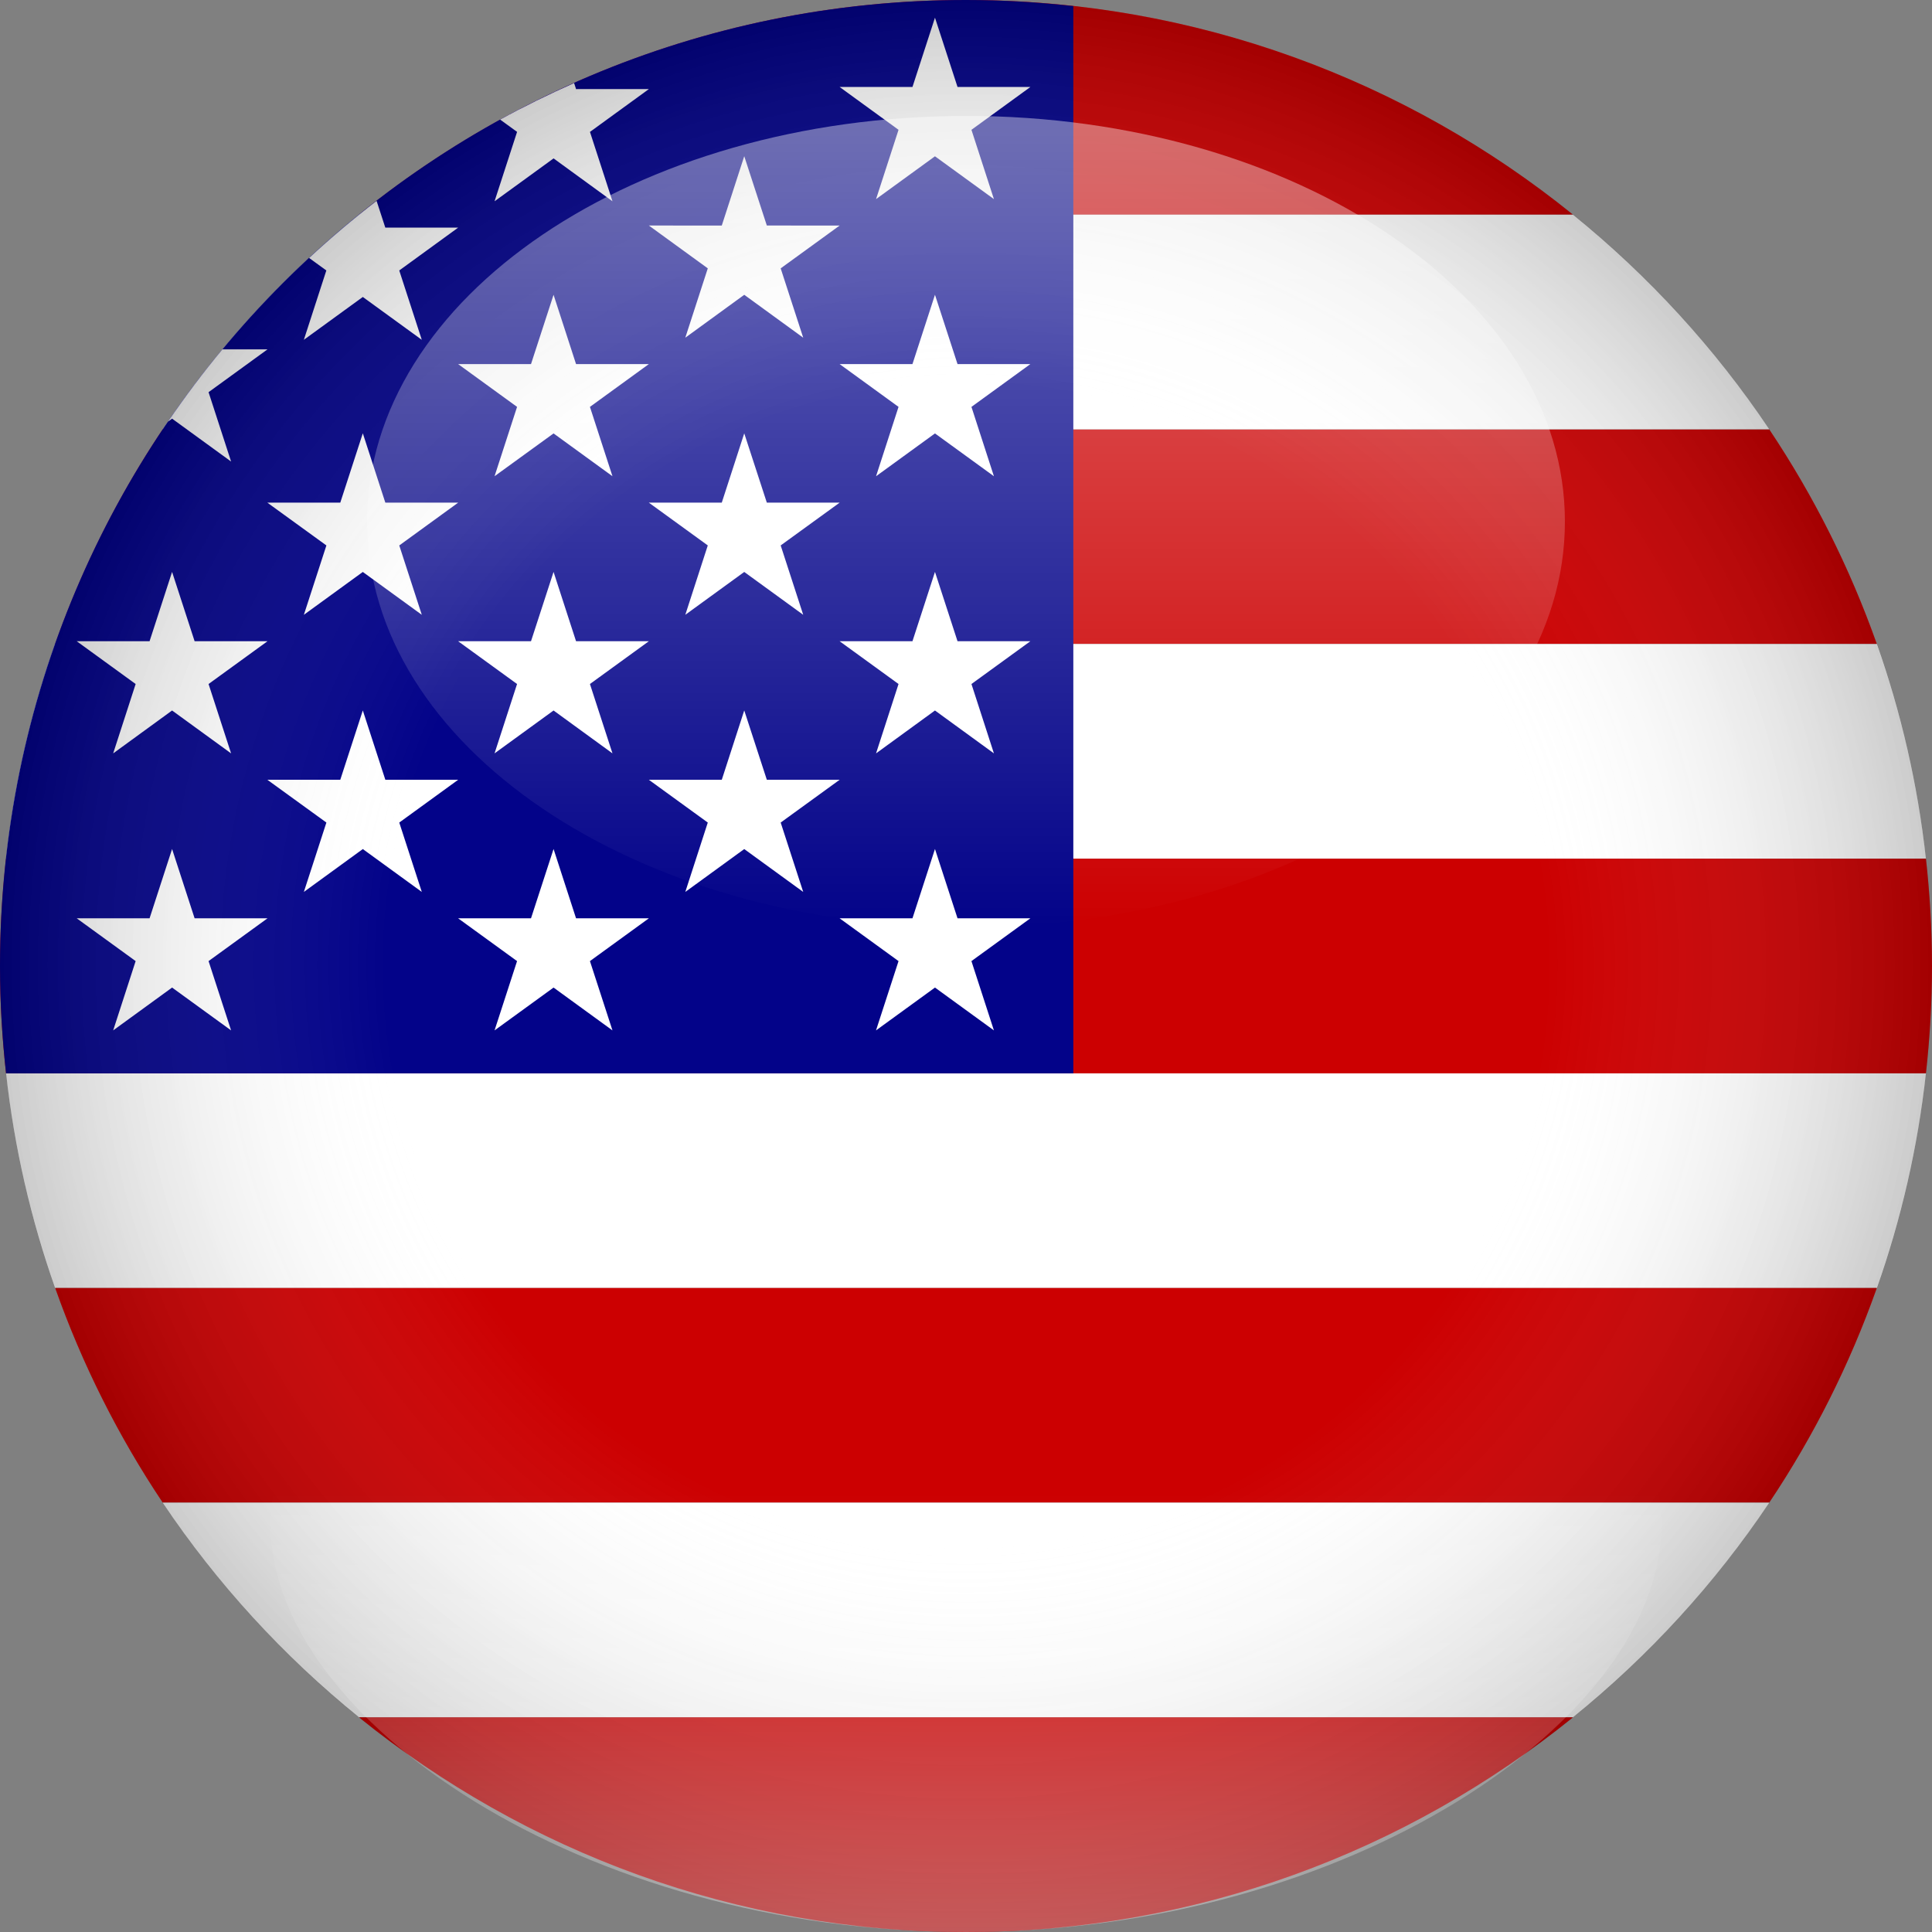 <?xml version="1.0" ?><!DOCTYPE svg  PUBLIC '-//W3C//DTD SVG 1.1//EN'  'http://www.w3.org/Graphics/SVG/1.1/DTD/svg11.dtd'><svg enable-background="new 0 0 100 100" height="100px" id="Albania" version="1.1" viewBox="0 0 100 100" width="100px" xml:space="preserve" xmlns="http://www.w3.org/2000/svg" xmlns:xlink="http://www.w3.org/1999/xlink"><rect x="0" y="0" width="100" height="100" fill="#808080" stroke="none"/><path d="M91.574,22.222H8.424c-2.293,3.427-4.17,7.156-5.568,11.111h94.289  C95.745,29.378,93.869,25.649,91.574,22.222z" fill="#CC0001"/><path d="M97.145,33.333H2.856c-1.25,3.538-2.116,7.258-2.542,11.111h99.372  C99.26,40.591,98.395,36.872,97.145,33.333z" fill="#FFFFFF"/><path d="M50,0C38.097,0,27.171,4.167,18.585,11.111h62.83C72.829,4.167,61.902,0,50,0z" fill="#CC0001"/><path d="M81.415,11.111h-62.83c-3.917,3.169-7.349,6.913-10.161,11.111h83.15  C88.764,18.024,85.332,14.28,81.415,11.111z" fill="#FFFFFF"/><path d="M100,50c0-1.879-0.113-3.73-0.314-5.556H0.314C0.113,46.27,0,48.121,0,50s0.113,3.73,0.314,5.557h99.372  C99.887,53.73,100,51.879,100,50z" fill="#CC0001"/><path d="M99.686,55.557H0.314c0.426,3.854,1.292,7.571,2.542,11.11h94.289C98.395,63.128,99.26,59.408,99.686,55.557  z" fill="#FFFFFF"/><path d="M97.145,66.667H2.856c1.398,3.955,3.275,7.685,5.568,11.11h83.15C93.869,74.352,95.745,70.622,97.145,66.667  z" fill="#CC0001"/><path d="M91.574,77.777H8.424c2.812,4.197,6.244,7.943,10.161,11.111h62.83  C85.332,85.721,88.764,81.977,91.574,77.777z" fill="#FFFFFF"/><path d="M18.585,88.889C27.171,95.833,38.097,100,50,100c11.902,0,22.829-4.167,31.415-11.111H18.585z" fill="#CC0001"/><g><path d="M55.557,0.314C53.73,0.113,51.879,0,50,0C22.386,0,0,22.386,0,50c0,1.878,0.113,3.73,0.314,5.557h55.241   V0.314H55.557z" fill="#030389"/><g><polygon fill="#FFFFFF" points="49.561,47.531 48.394,43.944 47.229,47.531 43.457,47.531 46.508,49.746 45.342,53.333     48.394,51.116 51.445,53.333 50.281,49.746 53.333,47.531   "/><polygon fill="#FFFFFF" points="39.691,40.361 38.522,36.772 37.359,40.361 33.584,40.361 36.635,42.575 35.471,46.166     38.522,43.947 41.574,46.166 40.408,42.575 43.46,40.361   "/><polygon fill="#FFFFFF" points="27.485,47.531 28.652,43.944 29.816,47.531 33.586,47.531 30.535,49.746 31.701,53.333     28.652,51.116 25.598,53.333 26.763,49.746 23.711,47.531   "/><polygon fill="#FFFFFF" points="17.613,40.361 18.779,36.772 19.945,40.361 23.715,40.361 20.666,42.575 21.832,46.166     18.779,43.947 15.728,46.166 16.894,42.575 13.838,40.361   "/><polygon fill="#FFFFFF" points="39.691,26.017 38.522,22.43 37.359,26.017 33.584,26.017 36.635,28.231 35.471,31.822     38.522,29.604 41.574,31.822 40.408,28.231 43.46,26.017   "/><polygon fill="#FFFFFF" points="17.613,26.017 18.779,22.427 19.945,26.017 23.715,26.017 20.666,28.232 21.832,31.822     18.779,29.604 15.728,31.822 16.894,28.232 13.838,26.017   "/><polygon fill="#FFFFFF" points="39.691,11.673 38.522,8.085 37.359,11.674 33.584,11.673 36.635,13.89 35.471,17.479     38.522,15.259 41.574,17.479 40.408,13.89 43.46,11.674   "/><polygon fill="#FFFFFF" points="10.073,47.531 8.907,43.944 7.742,47.531 3.97,47.531 7.021,49.746 5.858,53.333 8.907,51.116     11.961,53.333 10.795,49.746 13.847,47.531   "/><polygon fill="#FFFFFF" points="49.561,33.189 48.394,29.602 47.229,33.189 43.457,33.189 46.508,35.404 45.344,38.995     48.394,36.775 51.445,38.995 50.282,35.404 53.333,33.189   "/><polygon fill="#FFFFFF" points="27.485,33.189 28.652,29.602 29.816,33.189 33.586,33.189 30.535,35.404 31.701,38.994     28.652,36.775 25.598,38.994 26.763,35.404 23.711,33.189   "/><polygon fill="#FFFFFF" points="10.073,33.189 8.907,29.602 7.742,33.189 3.97,33.189 7.021,35.404 5.858,38.995 8.907,36.775     11.961,38.995 10.795,35.404 13.847,33.189   "/><polygon fill="#FFFFFF" points="49.561,18.844 48.394,15.257 47.229,18.844 43.457,18.844 46.508,21.06 45.344,24.65     48.394,22.434 51.445,24.65 50.282,21.06 53.333,18.844   "/><polygon fill="#FFFFFF" points="27.485,18.844 28.652,15.258 29.816,18.844 33.586,18.844 30.535,21.06 31.701,24.649     28.652,22.434 25.598,24.649 26.763,21.06 23.711,18.844   "/><polygon fill="#FFFFFF" points="49.561,4.501 48.394,0.915 47.229,4.502 43.457,4.501 46.508,6.719 45.344,10.306 48.394,8.09     51.445,10.306 50.282,6.719 53.333,4.502   "/><path d="M15.728,17.588l3.051-2.217l3.052,2.217l-1.166-3.589l3.049-2.217h-3.771l-0.451-1.385    c-1.208,0.933-2.375,1.917-3.493,2.955l0.892,0.647L15.728,17.588z" fill="#FFFFFF"/><path d="M11.961,23.889l-1.166-3.59l3.051-2.216h-2.332C10.519,19.282,9.58,20.53,8.7,21.82l0.207-0.151    L11.961,23.889z" fill="#FFFFFF"/><path d="M25.598,10.418l3.055-2.219l3.049,2.219l-1.166-3.591l3.051-2.217l-3.77,0.002L29.716,4.3    c-1.304,0.58-2.583,1.207-3.826,1.892l0.874,0.634L25.598,10.418z" fill="#FFFFFF"/></g></g><g><radialGradient cx="-1405.014" cy="-6603.008" gradientTransform="matrix(-1 0 0 1 -1355.014 6653.008)" gradientUnits="userSpaceOnUse" id="SVGID_1_" r="50"><stop offset="0.6" style="stop-color:#FFFFFF;stop-opacity:0"/><stop offset="1" style="stop-color:#000000;stop-opacity:0.5"/></radialGradient><circle cx="50" cy="50" enable-background="new    " fill="url(#SVGID_1_)" opacity="0.4" r="50"/><linearGradient gradientTransform="matrix(-0.7 0 0 0.5 -1455.261 6535.301)" gradientUnits="userSpaceOnUse" id="SVGID_2_" x1="-2150.372" x2="-2150.372" y1="-12974.602" y2="-13058.602"><stop offset="0" style="stop-color:#FFFFFF;stop-opacity:0"/><stop offset="1" style="stop-color:#FFFFFF;stop-opacity:0.4"/></linearGradient><path d="M19,27C19,15.4,32.879,6,49.998,6C67.119,6,80.999,15.4,80.999,27c0,11.598-13.88,21-31.001,21   C32.879,48,19,38.598,19,27z" fill="url(#SVGID_2_)"/><linearGradient gradientTransform="matrix(-0.7 0 0 -0.5 -1455.261 -530.795)" gradientUnits="userSpaceOnUse" id="SVGID_3_" x1="-2150.372" x2="-2150.372" y1="-1261.589" y2="-1208.177"><stop offset="0" style="stop-color:#FFFFFF;stop-opacity:0.35"/><stop offset="0.85" style="stop-color:#FFFFFF;stop-opacity:0"/></linearGradient><path d="M49.998,75.404c19.889,0,36.001-6.578,36.001,3.498S69.887,100,49.998,100   C30.116,100,14,88.979,14,78.902C14,68.824,30.116,75.404,49.998,75.404z" fill="url(#SVGID_3_)"/></g></svg>